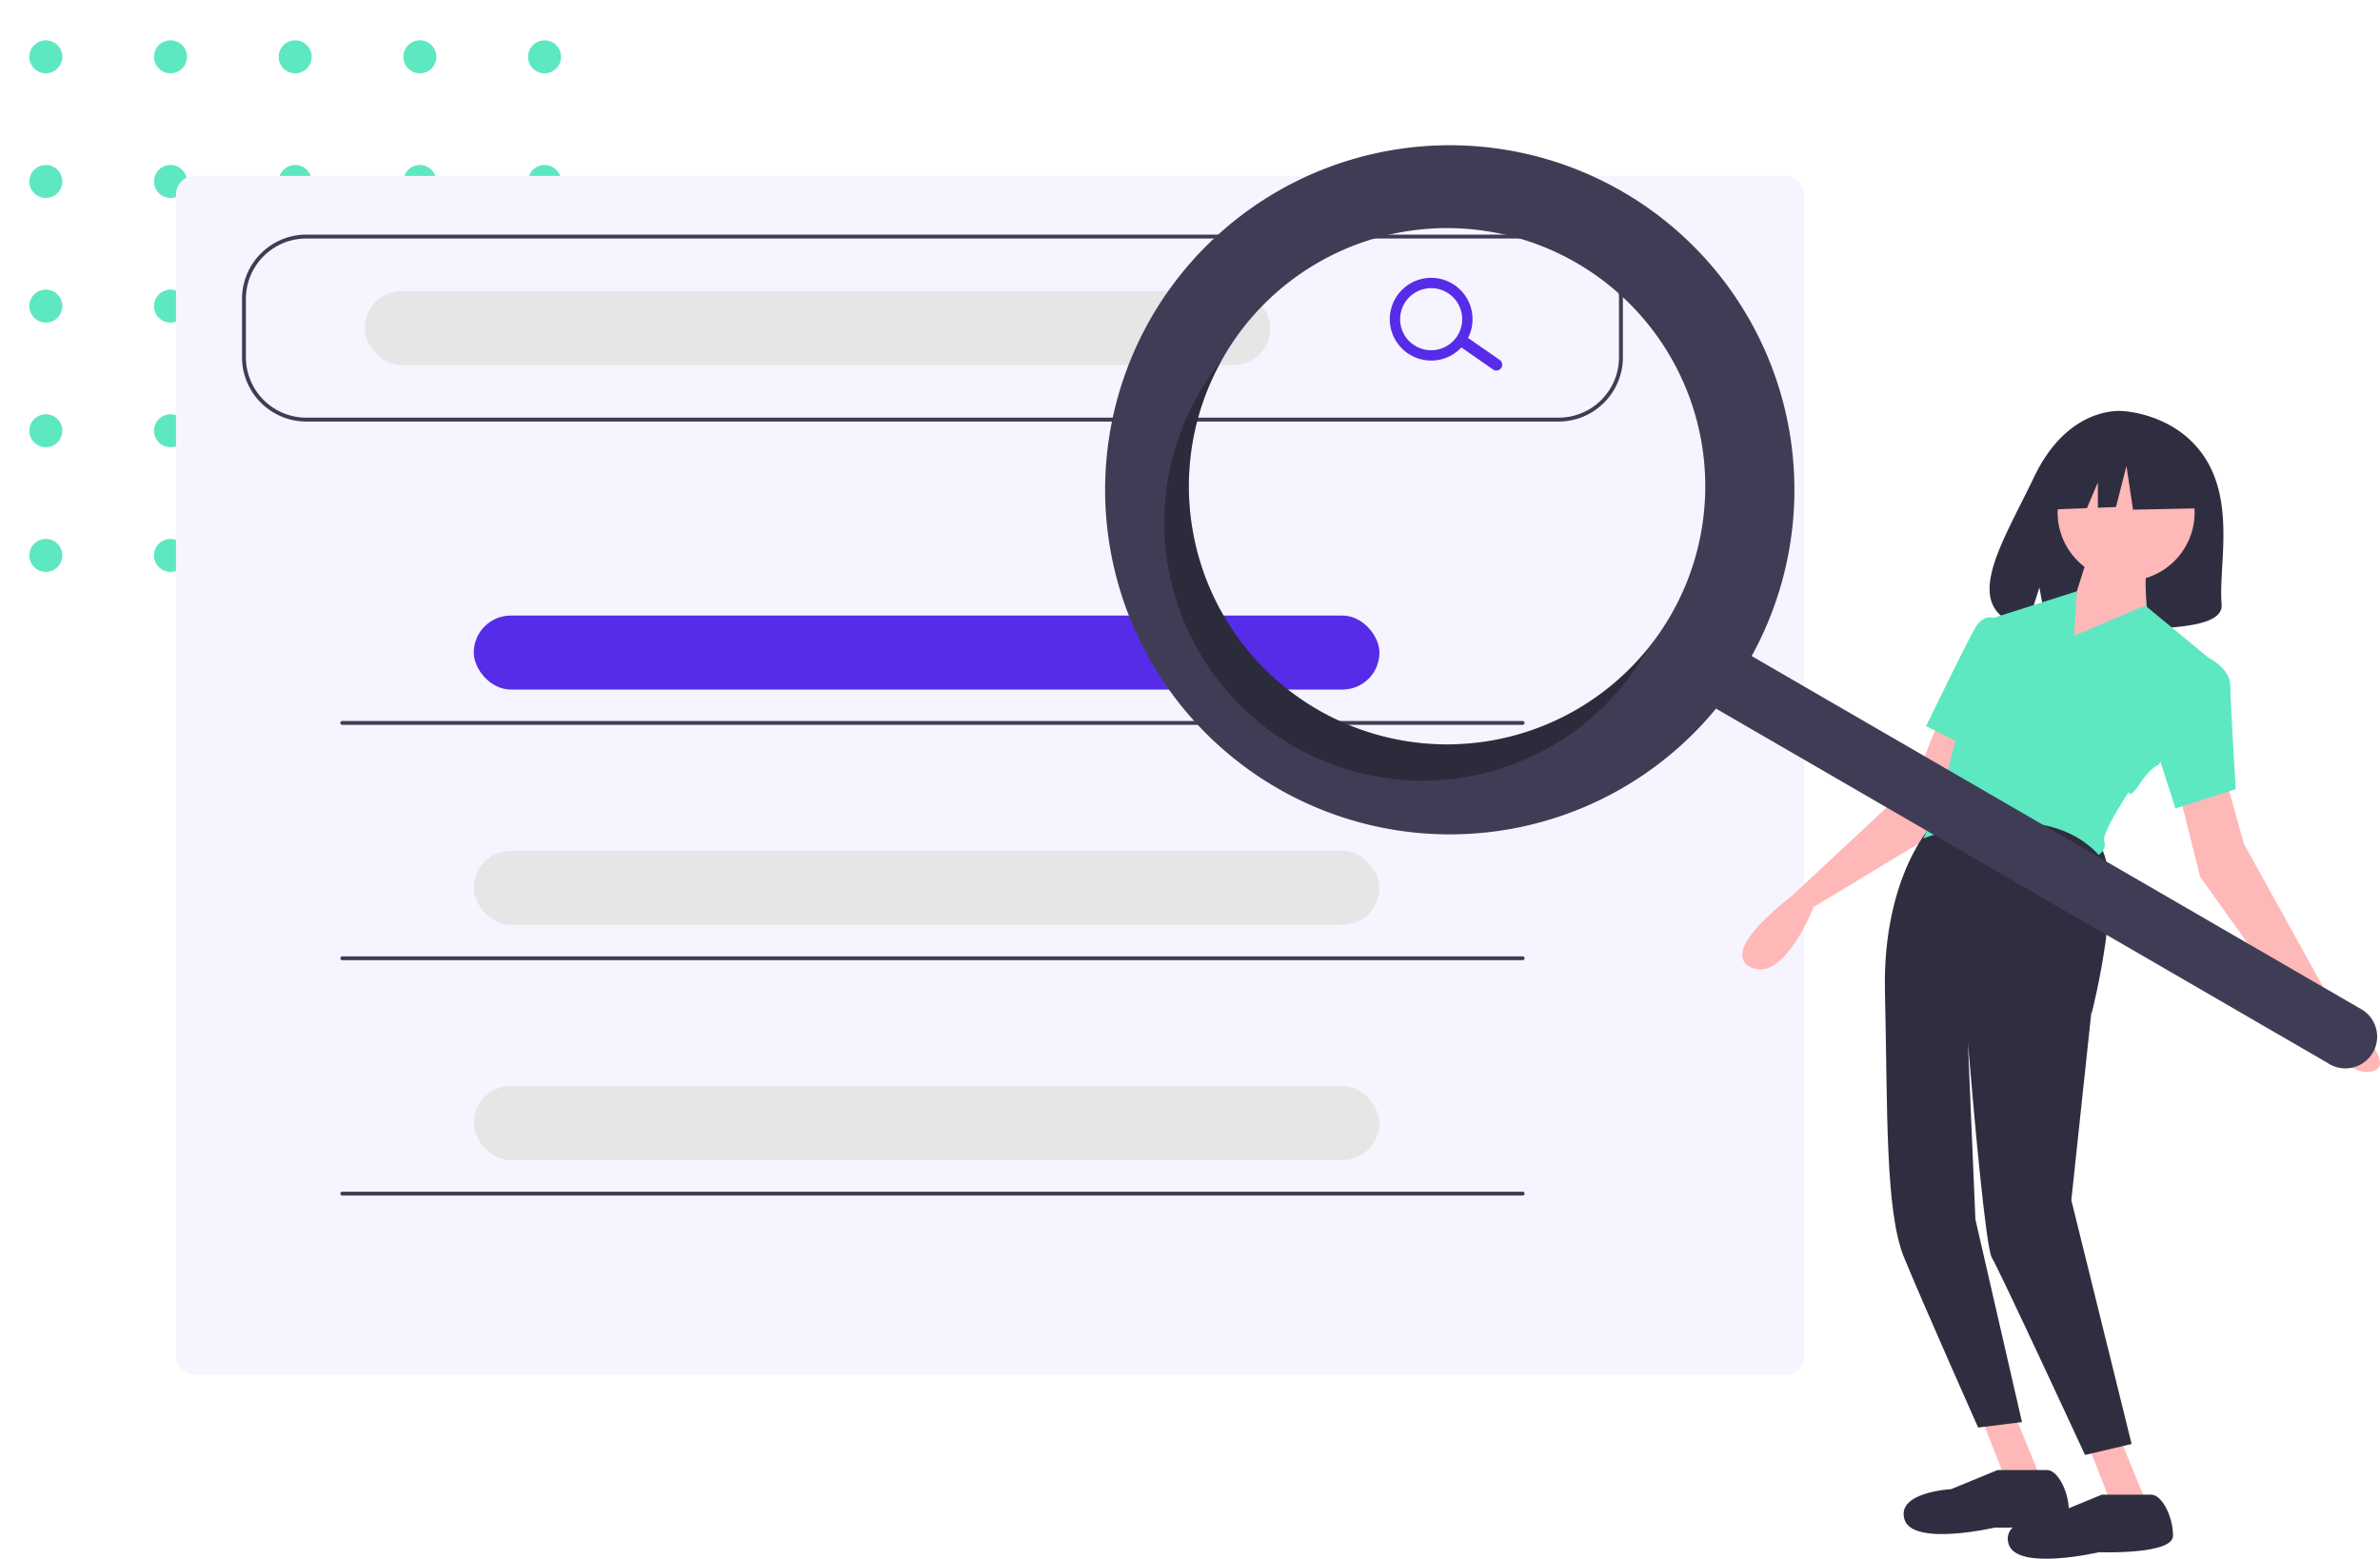 <?xml version="1.0" encoding="utf-8"?>
<svg xmlns="http://www.w3.org/2000/svg" xmlns:xlink="http://www.w3.org/1999/xlink" width="649.051" height="425.188" viewBox="0 0 649.051 425.188">
  <defs>
    <clipPath id="clip-path">
      <rect width="145" height="147" fill="none"/>
    </clipPath>
    <filter id="Rectangle_1602" x="0" y="0" width="540" height="423" filterUnits="userSpaceOnUse">
      <feOffset dx="16" dy="16" input="SourceAlpha"/>
      <feGaussianBlur stdDeviation="16" result="blur"/>
      <feFlood flood-color="#070723" flood-opacity="0.102"/>
      <feComposite operator="in" in2="blur"/>
      <feComposite in="SourceGraphic"/>
    </filter>
  </defs>
  <g id="expertise_seo_hero" transform="translate(304.625 -283.893)">
    <g id="pc_screen" data-name="pc screen" transform="translate(-264.917 62.982)">
      <g id="Groupe_1541" data-name="Groupe 1541" transform="translate(-71.693 -63.381)">
        <g id="Groupe_2884" data-name="Groupe 2884" transform="translate(-1032.015 139.291)">
          <g id="Pattern_Dot_Vert" data-name="Pattern Dot Vert" transform="translate(1072 156)">
            <g id="Grille_de_répétition_39" data-name="Grille de répétition 39" clip-path="url(#clip-path)">
              <g transform="translate(-655 -193)">
                <circle id="Ellipse_8" data-name="Ellipse 8" cx="4.5" cy="4.5" r="4.5" transform="translate(655 193)" fill="#5de8c1"/>
              </g>
              <g transform="translate(-621 -193)">
                <circle id="Ellipse_8-2" data-name="Ellipse 8" cx="4.5" cy="4.5" r="4.5" transform="translate(655 193)" fill="#5de8c1"/>
              </g>
              <g transform="translate(-587 -193)">
                <circle id="Ellipse_8-3" data-name="Ellipse 8" cx="4.5" cy="4.5" r="4.5" transform="translate(655 193)" fill="#5de8c1"/>
              </g>
              <g transform="translate(-553 -193)">
                <circle id="Ellipse_8-4" data-name="Ellipse 8" cx="4.5" cy="4.5" r="4.5" transform="translate(655 193)" fill="#5de8c1"/>
              </g>
              <g transform="translate(-519 -193)">
                <circle id="Ellipse_8-5" data-name="Ellipse 8" cx="4.5" cy="4.5" r="4.5" transform="translate(655 193)" fill="#5de8c1"/>
              </g>
              <g transform="translate(-655 -159)">
                <circle id="Ellipse_8-6" data-name="Ellipse 8" cx="4.5" cy="4.5" r="4.5" transform="translate(655 193)" fill="#5de8c1"/>
              </g>
              <g transform="translate(-621 -159)">
                <circle id="Ellipse_8-7" data-name="Ellipse 8" cx="4.5" cy="4.5" r="4.5" transform="translate(655 193)" fill="#5de8c1"/>
              </g>
              <g transform="translate(-587 -159)">
                <circle id="Ellipse_8-8" data-name="Ellipse 8" cx="4.5" cy="4.5" r="4.5" transform="translate(655 193)" fill="#5de8c1"/>
              </g>
              <g transform="translate(-553 -159)">
                <circle id="Ellipse_8-9" data-name="Ellipse 8" cx="4.5" cy="4.5" r="4.5" transform="translate(655 193)" fill="#5de8c1"/>
              </g>
              <g transform="translate(-519 -159)">
                <circle id="Ellipse_8-10" data-name="Ellipse 8" cx="4.5" cy="4.5" r="4.5" transform="translate(655 193)" fill="#5de8c1"/>
              </g>
              <g transform="translate(-655 -125)">
                <circle id="Ellipse_8-11" data-name="Ellipse 8" cx="4.5" cy="4.5" r="4.5" transform="translate(655 193)" fill="#5de8c1"/>
              </g>
              <g transform="translate(-621 -125)">
                <circle id="Ellipse_8-12" data-name="Ellipse 8" cx="4.5" cy="4.5" r="4.5" transform="translate(655 193)" fill="#5de8c1"/>
              </g>
              <g transform="translate(-587 -125)">
                <circle id="Ellipse_8-13" data-name="Ellipse 8" cx="4.5" cy="4.5" r="4.5" transform="translate(655 193)" fill="#5de8c1"/>
              </g>
              <g transform="translate(-553 -125)">
                <circle id="Ellipse_8-14" data-name="Ellipse 8" cx="4.5" cy="4.5" r="4.5" transform="translate(655 193)" fill="#5de8c1"/>
              </g>
              <g transform="translate(-519 -125)">
                <circle id="Ellipse_8-15" data-name="Ellipse 8" cx="4.5" cy="4.5" r="4.5" transform="translate(655 193)" fill="#5de8c1"/>
              </g>
              <g transform="translate(-655 -91)">
                <circle id="Ellipse_8-16" data-name="Ellipse 8" cx="4.5" cy="4.5" r="4.5" transform="translate(655 193)" fill="#5de8c1"/>
              </g>
              <g transform="translate(-621 -91)">
                <circle id="Ellipse_8-17" data-name="Ellipse 8" cx="4.5" cy="4.5" r="4.5" transform="translate(655 193)" fill="#5de8c1"/>
              </g>
              <g transform="translate(-587 -91)">
                <circle id="Ellipse_8-18" data-name="Ellipse 8" cx="4.5" cy="4.5" r="4.5" transform="translate(655 193)" fill="#5de8c1"/>
              </g>
              <g transform="translate(-553 -91)">
                <circle id="Ellipse_8-19" data-name="Ellipse 8" cx="4.5" cy="4.5" r="4.5" transform="translate(655 193)" fill="#5de8c1"/>
              </g>
              <g transform="translate(-519 -91)">
                <circle id="Ellipse_8-20" data-name="Ellipse 8" cx="4.5" cy="4.5" r="4.5" transform="translate(655 193)" fill="#5de8c1"/>
              </g>
              <g transform="translate(-655 -57)">
                <circle id="Ellipse_8-21" data-name="Ellipse 8" cx="4.5" cy="4.5" r="4.5" transform="translate(655 193)" fill="#5de8c1"/>
              </g>
              <g transform="translate(-621 -57)">
                <circle id="Ellipse_8-22" data-name="Ellipse 8" cx="4.5" cy="4.5" r="4.5" transform="translate(655 193)" fill="#5de8c1"/>
              </g>
              <g transform="translate(-587 -57)">
                <circle id="Ellipse_8-23" data-name="Ellipse 8" cx="4.5" cy="4.5" r="4.5" transform="translate(655 193)" fill="#5de8c1"/>
              </g>
              <g transform="translate(-553 -57)">
                <circle id="Ellipse_8-24" data-name="Ellipse 8" cx="4.5" cy="4.5" r="4.5" transform="translate(655 193)" fill="#5de8c1"/>
              </g>
              <g transform="translate(-519 -57)">
                <circle id="Ellipse_8-25" data-name="Ellipse 8" cx="4.5" cy="4.5" r="4.5" transform="translate(655 193)" fill="#5de8c1"/>
              </g>
            </g>
          </g>
          <g transform="matrix(1, 0, 0, 1, 1064, 145)" filter="url(#Rectangle_1602)">
            <rect id="Rectangle_1602-2" data-name="Rectangle 1602" width="444" height="327" rx="5" transform="translate(32 32)" fill="#f6f4fe"/>
          </g>
          <g id="undraw_Search_re_x5gq" transform="translate(1130 209)">
            <path id="Tracé_8368" data-name="Tracé 8368" d="M637.606,276.947H296.08a17.548,17.548,0,0,1-17.528-17.528V243.485a17.548,17.548,0,0,1,17.528-17.528H637.606a17.548,17.548,0,0,1,17.528,17.528v15.934A17.548,17.548,0,0,1,637.606,276.947ZM296.08,227.019a16.484,16.484,0,0,0-16.466,16.466v15.934a16.484,16.484,0,0,0,16.466,16.466H637.606a16.484,16.484,0,0,0,16.465-16.466V243.485a16.484,16.484,0,0,0-16.465-16.466Z" transform="translate(-278.552 -225.957)" fill="#3f3d56"/>
            <rect id="Rectangle_2041" data-name="Rectangle 2041" width="246.983" height="20.184" rx="10.092" transform="translate(33.462 15.403)" fill="#e6e6e6"/>
            <rect id="Rectangle_2042" data-name="Rectangle 2042" width="246.983" height="20.184" rx="10.092" transform="translate(63.206 103.914)" fill="#572ce8"/>
            <rect id="Rectangle_2043" data-name="Rectangle 2043" width="246.983" height="20.184" rx="10.092" transform="translate(63.206 168.088)" fill="#e6e6e6"/>
            <rect id="Rectangle_2044" data-name="Rectangle 2044" width="246.983" height="20.184" rx="10.092" transform="translate(63.206 232.262)" fill="#e6e6e6"/>
            <path id="Tracé_8369" data-name="Tracé 8369" d="M856.683,282.066a1.59,1.59,0,0,1-2.214.39l-8.672-6.034a1.59,1.59,0,0,1,1.823-2.6l8.672,6.034a1.59,1.59,0,0,1,.39,2.214Z" transform="translate(-513.3 -245.668)" fill="#572ce8"/>
            <path id="Tracé_8370" data-name="Tracé 8370" d="M833.531,263.837a11.284,11.284,0,1,1-2.771-15.715A11.284,11.284,0,0,1,833.531,263.837Zm-16.176-11.326a8.463,8.463,0,1,0,11.786-2.078,8.463,8.463,0,0,0-11.786,2.078Z" transform="translate(-499.993 -234.295)" fill="#572ce8"/>
            <path id="Tracé_8371" data-name="Tracé 8371" d="M646.756,453.537H324.881a.531.531,0,0,1,0-1.062H646.756a.531.531,0,1,1,0,1.062Z" transform="translate(-297.527 -319.811)" fill="#3f3d56"/>
            <path id="Tracé_8372" data-name="Tracé 8372" d="M646.756,563.157H324.881a.531.531,0,1,1,0-1.062H646.756a.531.531,0,0,1,0,1.062Z" transform="translate(-297.527 -365.231)" fill="#3f3d56"/>
            <path id="Tracé_8373" data-name="Tracé 8373" d="M646.756,672.775H324.881a.531.531,0,1,1,0-1.062H646.756a.531.531,0,0,1,0,1.062Z" transform="translate(-297.527 -410.649)" fill="#3f3d56"/>
          </g>
          <g id="undraw_web_search_eetr_1_" data-name="undraw_web_search_eetr (1)" transform="translate(1020.516 103.326)">
            <path id="Tracé_8374" data-name="Tracé 8374" d="M916.73,348.432c-7.69-13.106-22.9-13.716-22.9-13.716S879,332.8,869.492,352.763c-8.864,18.6-21.1,36.567-1.969,40.923l3.455-10.847,2.14,11.654a74.191,74.191,0,0,0,8.184.141c20.484-.667,39.993.2,39.365-7.219C919.832,377.559,924.129,361.042,916.73,348.432Z" transform="translate(-271.328 -180.9)" fill="#2f2e41"/>
            <path id="Tracé_8375" data-name="Tracé 8375" d="M821.009,446.712l-6.726,17.19-33.632,31.39s-20.179,14.948-11.211,19.432,17.19-16.442,17.19-16.442L822.5,476.607l7.474-24.663Z" transform="translate(-248.529 -209.206)" fill="#ffb8b8"/>
            <path id="Tracé_8376" data-name="Tracé 8376" d="M654.068,554.3l6.726,17.19h9.716l-8.221-20.179Z" transform="translate(-70.377 -126.209)" fill="#ffb8b8"/>
            <path id="Tracé_8377" data-name="Tracé 8377" d="M693.068,564.3l6.726,17.19h9.716l-8.221-20.179Z" transform="translate(-80.229 -128.735)" fill="#ffb8b8"/>
            <path id="Tracé_8378" data-name="Tracé 8378" d="M873.766,657.117l12.705-2.99-16.442-66.516,5.459-51.181.146-.014s9.342-36.248,1.868-45.964-44.843-5.979-44.843-5.979-14.2,14.2-13.453,46.337,0,59.79,5.232,72.5,20.179,46.337,20.179,46.337l11.958-1.495-12.705-55.306-2.031-48.076c1.617,19.266,4.871,55.8,6.516,58.54C850.6,607.043,873.766,657.117,873.766,657.117Z" transform="translate(-261.674 -218.567)" fill="#2f2e41"/>
            <path id="Tracé_8379" data-name="Tracé 8379" d="M938.67,467.712,943.9,486.4l23.169,41.853s20.179,17.937,11.958,20.179S958.1,531.986,958.1,531.986l-26.158-36.621-6.726-26.906Z" transform="translate(-288.462 -214.511)" fill="#ffb8b8"/>
            <circle id="Ellipse_715" data-name="Ellipse 715" cx="18.684" cy="18.684" r="18.684" transform="translate(604.617 162.769)" fill="#ffb8b8"/>
            <path id="Tracé_8380" data-name="Tracé 8380" d="M890.175,384.712l-4.484,14.2-7.474,16.442,27.653-11.211s-1.495-11.958,0-14.948Z" transform="translate(-276.589 -193.543)" fill="#ffb8b8"/>
            <path id="Tracé_8381" data-name="Tracé 8381" d="M910.944,418.592l-17.19-14.2-19.432,8.221.761-12.127-20.733,6.622-3.2,1.021L846.67,431.3s-2.99,2.242-5.979,14.948a109.5,109.5,0,0,1-7.474,21.674s32.137-12.705,47.832,4.484c0,0,2.242-1.495,1.495-3.737s6.726-13.453,6.726-13.453,0,2.242,2.989-2.242,5.232-5.232,5.232-5.232Z" transform="translate(-265.221 -197.528)" fill="#5de8c1"/>
            <path id="Tracé_8382" data-name="Tracé 8382" d="M855.891,412.771l-3.264-2.632s-2.715-1.105-4.957,2.632-13.453,26.905-13.453,26.905L847.67,446.4Z" transform="translate(-265.473 -199.928)" fill="#5de8c1"/>
            <path id="Tracé_8383" data-name="Tracé 8383" d="M921.449,423.712l10.463.747s5.979,2.99,5.979,7.474,1.495,28.4,1.495,28.4l-16.442,5.232-6.726-20.927Z" transform="translate(-286.188 -203.396)" fill="#5de8c1"/>
            <path id="Tracé_8384" data-name="Tracé 8384" d="M851.66,721.212l-12.705,5.232s-14.948.747-12.705,8.221,24.663,2.242,24.663,2.242,20.179.747,20.179-4.484-2.99-11.211-5.979-11.211Z" transform="translate(-263.402 -278.552)" fill="#2f2e41"/>
            <path id="Tracé_8385" data-name="Tracé 8385" d="M889.66,730.212l-12.705,5.232s-14.948.747-12.705,8.221,24.663,2.242,24.663,2.242,20.179.747,20.179-4.484-2.99-11.211-5.979-11.211Z" transform="translate(-273.002 -280.825)" fill="#2f2e41"/>
            <path id="Tracé_8386" data-name="Tracé 8386" d="M718.542,202.3l-15.03-7.942-20.755,3.249-4.294,19.131,10.69-.414,2.986-7.029v6.913l4.933-.191,2.862-11.19,1.789,11.911,17.536-.361Z" transform="translate(-76.54 -36.036)" fill="#2f2e41"/>
            <path id="Tracé_8387" data-name="Tracé 8387" d="M730.155,220.268A93.94,93.94,0,1,0,735.481,359L891.042,472.5a8.657,8.657,0,1,0,11.165-13.232L746.646,345.77A93.945,93.945,0,0,0,730.155,220.268Zm-7.428,116.139a70.38,70.38,0,1,1-8.4-99.177,70.38,70.38,0,0,1,8.4,99.177Z" transform="matrix(0.995, -0.105, 0.105, 0.995, -258.039, -45.013)" fill="#3f3d56"/>
            <path id="Tracé_8388" data-name="Tracé 8388" d="M630.319,367.582a70.384,70.384,0,0,1-11.943-94.614q-2.018,2.033-3.9,4.258A70.38,70.38,0,1,0,722.053,368q1.879-2.228,3.54-4.564a70.384,70.384,0,0,1-95.274,4.145Z" transform="matrix(0.995, -0.105, 0.105, 0.995, -267.152, -66.953)" opacity="0.3"/>
          </g>
        </g>
      </g>
    </g>
  </g>
</svg>
